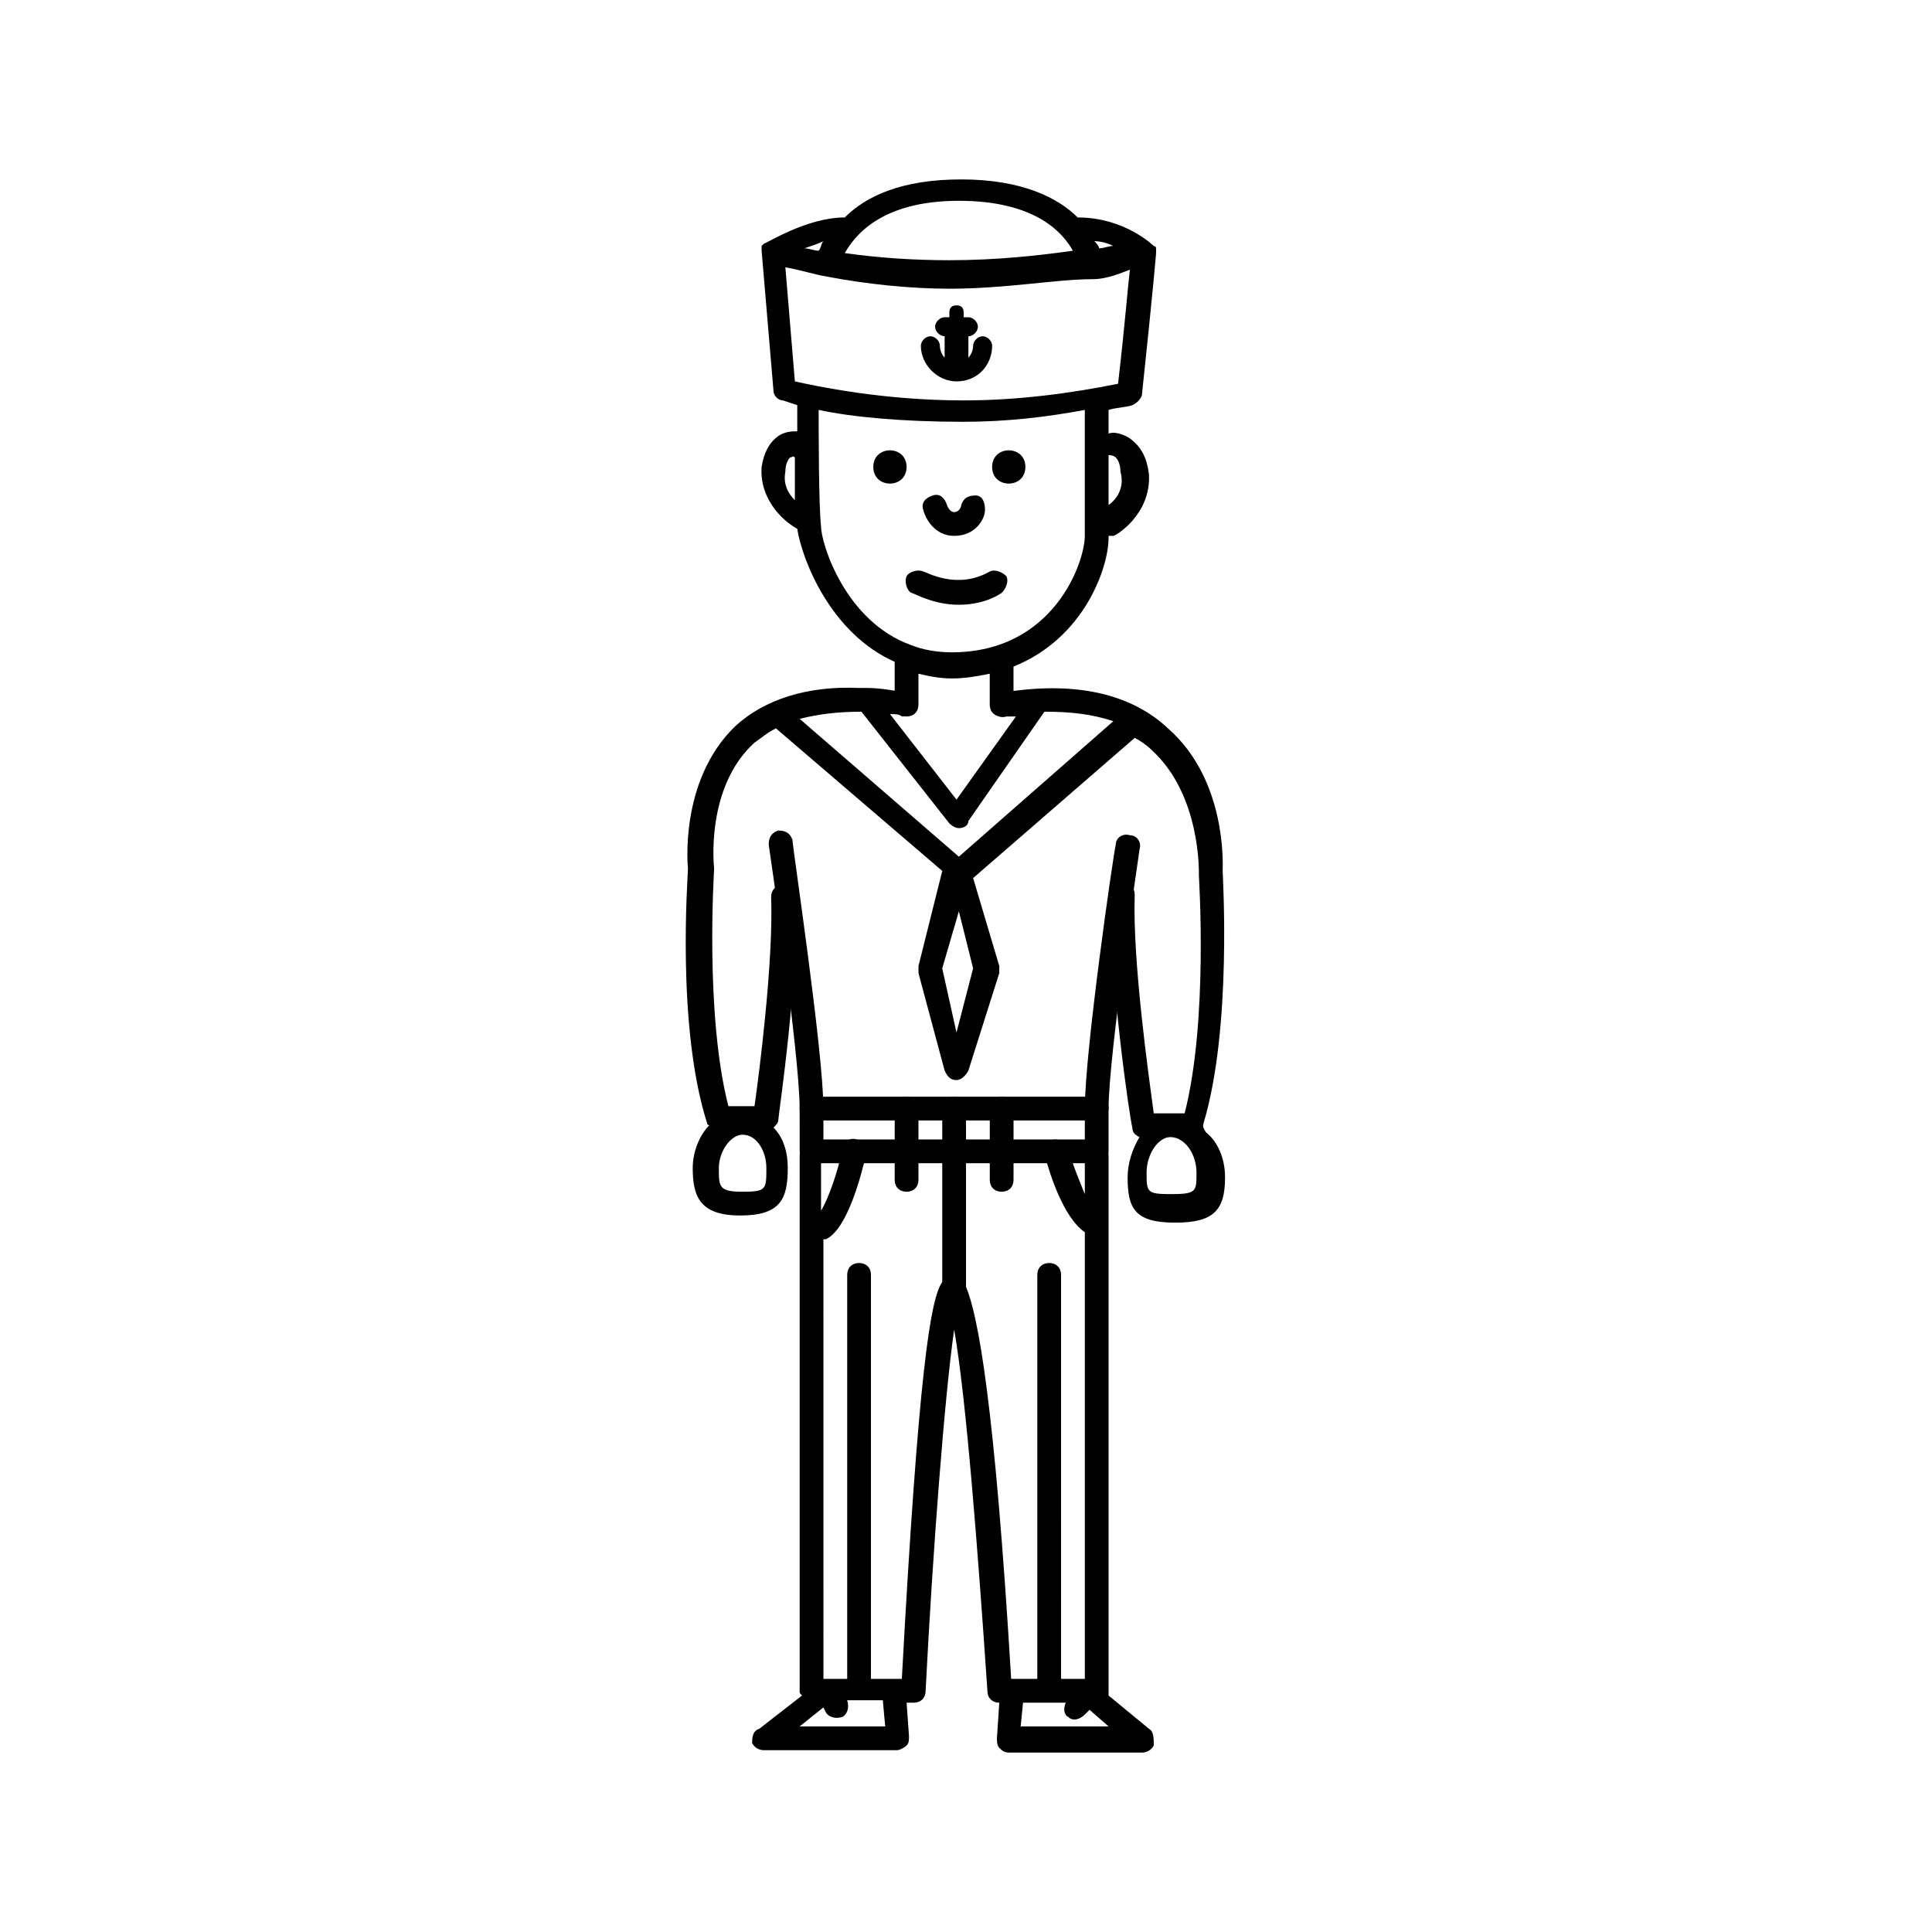 <?xml version="1.0" encoding="UTF-8"?>
<!-- Uploaded to: SVG Repo, www.svgrepo.com, Generator: SVG Repo Mixer Tools -->
<svg fill="#000000" width="800px" height="800px" version="1.1" viewBox="144 144 512 512" xmlns="http://www.w3.org/2000/svg">
 <g>
  <path d="m396.85 286.01c-5.039 0-7.559-4.41-8.188-6.926-0.629-1.891 0.629-3.148 2.519-3.777s3.148 0.629 3.777 2.519c0 0 0.629 1.891 1.891 1.891 1.258 0 1.891-1.258 1.891-1.891 0.629-1.891 1.891-2.519 3.777-2.519 1.891 0 2.519 1.891 2.519 3.777-0.004 2.516-2.523 6.926-8.188 6.926z"/>
  <path d="m398.11 304.27c-6.926 0-11.965-3.148-12.594-3.148-1.258-0.629-1.891-3.148-1.258-4.41 0.629-1.258 3.148-1.891 4.41-1.258 0.629 0 8.816 5.039 17.633 0 1.258-0.629 3.148 0 4.41 1.258 0.629 1.258 0 3.148-1.258 4.41-3.785 2.519-8.195 3.148-11.344 3.148z"/>
  <path d="m384.25 267.75c0 5.875-8.816 5.875-8.816 0 0-5.879 8.816-5.879 8.816 0"/>
  <path d="m434.64 452.27h-75.57c-1.891 0-3.148-1.258-3.148-3.148l-0.004-11.336c0-1.891 1.258-3.148 3.148-3.148h75.57c1.891 0 3.148 1.258 3.148 3.148v11.336c0.004 1.258-1.258 3.148-3.144 3.148zm-72.426-6.297h69.273v-5.039h-69.273z"/>
  <path d="m384.25 459.82c-1.891 0-3.148-1.258-3.148-3.148v-18.895c0-1.891 1.258-3.148 3.148-3.148 1.891 0.004 3.148 1.262 3.148 3.152v18.895c0 1.887-1.258 3.144-3.148 3.144z"/>
  <path d="m409.45 459.82c-1.891 0-3.148-1.258-3.148-3.148v-18.895c0-1.891 1.258-3.148 3.148-3.148 1.891 0.004 3.148 1.262 3.148 3.152v18.895c0 1.887-1.258 3.144-3.148 3.144z"/>
  <path d="m359.06 440.93c-1.891 0-3.148-1.258-3.148-3.148 0-14.484-8.188-69.902-8.188-69.902 0-1.891 0.629-3.148 2.519-3.777 1.891 0 3.148 0.629 3.777 2.519 0.004 1.887 8.188 56.047 8.188 71.16 0 1.258-1.258 3.148-3.148 3.148z"/>
  <path d="m434.64 440.93c-1.891 0-3.148-1.258-3.148-3.148 0-15.113 7.559-67.383 8.188-69.902 0-1.891 1.891-3.148 3.777-2.519 1.891 0 3.148 1.891 2.519 3.777 0 0.629-8.188 54.16-8.188 68.645 0 1.258-1.262 3.148-3.148 3.148z"/>
  <path d="m406.93 235.63c0-1.258-1.258-2.519-2.519-2.519-1.258 0-2.519 1.258-2.519 2.519 0 1.258-0.629 2.519-1.258 3.148v-5.668c1.258 0 2.519-1.258 2.519-2.519 0-1.258-1.258-2.519-2.519-2.519h-1.258v-1.258c0-1.258-0.629-1.891-1.891-1.891-1.258 0-1.891 0.629-1.891 1.891v1.258h-1.258c-1.258 0-2.519 1.258-2.519 2.519 0 1.258 1.258 2.519 2.519 2.519v5.668c-0.629-0.629-1.258-1.891-1.258-3.148 0-1.258-1.258-2.519-2.519-2.519-1.258 0-2.519 1.258-2.519 2.519 0 5.039 4.41 9.445 9.445 9.445 5.668 0.004 9.445-4.406 9.445-9.445z"/>
  <path d="m462.98 441.56c7.559-25.191 5.039-65.496 5.039-66.754 0-1.258 1.258-23.93-14.484-37.785-10.078-9.445-25.191-12.594-44.082-9.445-1.891 0-3.148 1.891-2.519 3.777 0 1.891 1.891 3.148 3.777 2.519h2.519l-15.746 22.039-17.633-22.672c1.258 0 2.519 0 3.148 0.629 1.891 0 3.148-0.629 3.777-2.519 0-1.891-0.629-3.148-2.519-3.777-3.777-0.629-6.926-1.258-10.707-1.258h-1.891c-13.855-0.629-25.191 3.148-32.746 10.078-15.113 14.484-12.594 37.785-12.594 37.785 0 1.891-3.148 41.562 5.039 67.383 0 0.629 0.629 0.629 0.629 0.629-2.519 2.519-4.41 6.926-4.41 11.336 0 7.559 1.891 12.594 12.594 12.594 10.707 0 12.594-4.41 12.594-12.594 0-4.41-1.258-8.188-3.777-10.707 0.629-0.629 1.258-1.258 1.258-1.891 0-1.258 5.668-38.414 4.41-59.199 0-1.891-1.891-3.148-3.148-3.148-1.891 0-3.148 1.258-3.148 3.148 0.629 17.004-3.148 46.602-4.41 55.418l-6.922 0.008c-6.297-24.562-3.777-62.348-3.777-62.977 0 0-2.519-21.41 10.707-33.379 1.891-1.258 3.148-2.519 5.668-3.777l44.082 37.785-6.301 25.191v1.891l6.926 25.82c0.629 1.258 1.258 2.519 3.148 2.519 1.258 0 2.519-1.258 3.148-2.519l8.188-25.82v-1.891l-6.926-23.301 42.824-37.156c1.258 0.629 3.148 1.891 4.41 3.148 13.227 11.965 12.594 32.746 12.594 33.379 0 0.629 2.519 38.414-3.777 62.977h-8.188c-1.258-9.445-5.668-40.305-5.039-57.938 0-1.891-1.258-3.148-3.148-3.148s-3.148 1.258-3.148 3.148c-0.629 20.781 5.039 59.828 5.668 61.715 0 1.258 0.629 1.891 1.891 2.519-1.891 3.148-3.148 6.926-3.148 10.707 0 8.188 1.891 11.965 12.594 11.965 10.078 0 13.227-3.148 13.227-11.965 0-5.039-1.891-9.445-5.039-11.965-1.262-1.895-0.629-1.895-0.629-2.523zm-122.18 3.148c3.777 0 6.297 4.41 6.297 8.816 0 5.668 0 6.297-6.297 6.297s-6.297-1.258-6.297-6.297c0-4.406 3.148-8.816 6.297-8.816zm61.086-44.082-4.41 17.004-3.777-17.004 4.41-15.113zm-3.777-29.598-42.195-36.527c5.039-1.258 10.078-1.891 16.375-1.891l23.301 29.598s1.258 1.258 2.519 1.258c1.258 0 2.519-0.629 2.519-1.891l20.152-28.969c6.926 0 12.594 0.629 18.262 2.519zm56.047 89.426c-6.297 0-6.297-0.629-6.297-5.668 0-5.039 3.148-9.445 6.297-9.445 3.777 0 6.926 4.41 6.926 9.445 0.004 5.035 0.004 5.668-6.926 5.668z"/>
  <path d="m443.45 260.19c-1.891-1.258-4.41-1.891-5.668-1.258v-6.297c1.891-0.629 4.41-0.629 6.297-1.258 1.258-0.629 1.891-1.258 2.519-2.519 3.148-29.602 3.777-37.789 3.777-37.789v-1.258c0-0.629-0.629-0.629-0.629-0.629s-7.559-7.559-20.152-7.559c-5.039-5.039-14.484-10.078-30.859-10.078-15.742 0-25.191 4.41-30.859 10.078-10.078 0-20.781 6.926-21.41 6.926l-0.629 0.629v0.629 0.629l3.148 37.156c0 1.258 1.258 2.519 2.519 2.519 0 0 1.891 0.629 3.777 1.258v6.926c-1.258 0-3.148 0-5.039 1.258-2.519 1.891-3.777 4.41-4.41 8.188-0.629 9.445 6.926 15.113 9.445 16.375 1.258 8.188 8.816 27.711 25.82 35.266l0.004 11.344c0 1.891 1.258 3.148 3.148 3.148s3.148-1.262 3.148-3.148v-8.188c2.519 0.629 5.668 1.258 8.816 1.258 3.777 0 6.926-0.629 10.078-1.258v8.188c0 1.891 1.258 3.148 3.148 3.148 1.891 0 3.148-1.262 3.148-3.148v-10.078c18.895-7.559 25.191-26.449 25.191-34.008v-0.629h1.258c0.629 0 10.078-5.668 9.445-16.375-0.629-5.035-2.516-7.555-5.035-9.445zm-4.41-51.012c-1.258 0-2.519 0.629-3.777 0.629 0-0.629-0.629-1.258-1.258-1.891 1.887 0.004 3.777 0.633 5.035 1.262zm-40.934-11.965c20.781 0 27.711 8.816 30.23 13.227-8.816 1.258-20.152 2.519-32.746 2.519-9.445 0-18.895-0.629-27.711-1.891 2.516-4.41 9.445-13.855 30.227-13.855zm-35.898 10.707c-0.629 0.629-0.629 1.891-1.258 2.519-1.258 0-2.519-0.629-3.777-0.629 1.887-0.633 3.777-1.262 5.035-1.891zm-10.074 61.086c0-1.891 0.629-3.148 1.258-3.777 0.629 0 0.629-0.629 1.258 0v11.336c-1.887-1.891-3.144-4.41-2.516-7.559zm79.352 17.004c0 6.926-8.188 30.859-35.266 30.859-3.777 0-7.559-0.629-10.707-1.891-17.633-6.297-23.93-27.078-23.93-31.488-0.629-5.668-0.629-25.191-0.629-30.859 8.816 1.891 22.043 3.148 38.414 3.148 11.336 0 22.043-1.258 32.117-3.148zm-32.121-35.898c-21.41 0-39.047-3.777-44.715-5.039l-2.519-30.23c3.777 0.629 7.559 1.891 11.336 2.519 10.078 1.891 21.41 3.148 32.117 3.148 15.113 0 28.34-2.519 37.785-2.519 4.41 0 8.188-1.891 10.078-2.519-0.629 5.039-1.258 13.855-3.148 30.23-12.594 2.523-26.449 4.41-40.934 4.41zm38.418 27.711v-13.227s1.258 0 1.891 0.629c0.629 0.629 1.258 1.891 1.258 3.777 1.258 4.414-1.262 7.562-3.148 8.82z"/>
  <path d="m415.74 267.75c0 5.875-8.816 5.875-8.816 0 0-5.879 8.816-5.879 8.816 0"/>
  <path d="m448.49 602.15-10.703-8.816v-1.258-141.7c0-1.891-1.258-3.148-3.148-3.148s-3.148 1.258-3.148 3.148v10.078c-1.258-3.148-3.148-7.559-4.41-11.965-0.629-1.891-1.891-2.519-3.777-2.519-1.891 0.629-2.519 1.891-2.519 3.777 1.258 5.039 5.039 17.004 10.707 20.781v118.39h-6.297l-0.004-107.06c0-1.891-1.258-3.148-3.148-3.148-1.887 0-3.148 1.258-3.148 3.148v107.06h-6.926c-4.41-73.684-8.816-96.355-11.965-103.91v-47.23c0-1.891-1.258-3.148-3.148-3.148-1.891 0-3.152 1.258-3.152 3.148v45.973c-3.148 4.41-6.297 23.93-10.707 105.17l-8.184-0.004v-107.06c0-1.891-1.258-3.148-3.148-3.148s-3.148 1.258-3.148 3.148v107.06h-6.297l-0.004-116.5h0.629c5.668-2.519 9.445-17.004 10.707-22.672 0.629-1.891-0.629-3.148-2.519-3.777s-3.148 0.629-3.777 2.519c-1.258 6.297-3.777 13.227-5.668 16.375v-14.488c0-1.891-1.258-3.148-3.148-3.148-1.887 0-2.519 1.258-2.519 3.148v141.7c0 0.629 0 0.629 0.629 1.258l-11.336 8.816c-1.887 0.633-1.887 2.523-1.887 3.781 0.629 1.258 1.891 1.891 3.148 1.891h35.266c0.629 0 1.891-0.629 2.519-1.258s0.629-1.258 0.629-2.519l-0.629-8.816h1.891c1.891 0 3.148-1.258 3.148-3.148 1.891-37.156 5.039-78.09 7.559-95.723 3.148 17.633 6.297 58.566 8.816 95.723 0 1.891 1.258 3.148 3.148 3.148l-0.629 9.445c0 0.629 0 1.891 0.629 2.519s1.258 1.258 2.519 1.258h35.266c1.258 0 2.519-0.629 3.148-1.891 0-1.887 0-3.777-1.262-4.406zm-69.902-0.629h-22.672l6.297-5.039 0.629 1.258c0.629 1.258 2.519 1.891 4.41 1.258 1.258-0.629 1.891-2.519 1.258-4.41h9.445zm35.898 0 0.629-6.297h11.336c-0.629 1.258-0.629 3.148 0.629 3.777 1.258 1.258 3.148 0.629 4.41-0.629l1.258-1.258 5.039 4.406z"/>
 </g>
</svg>